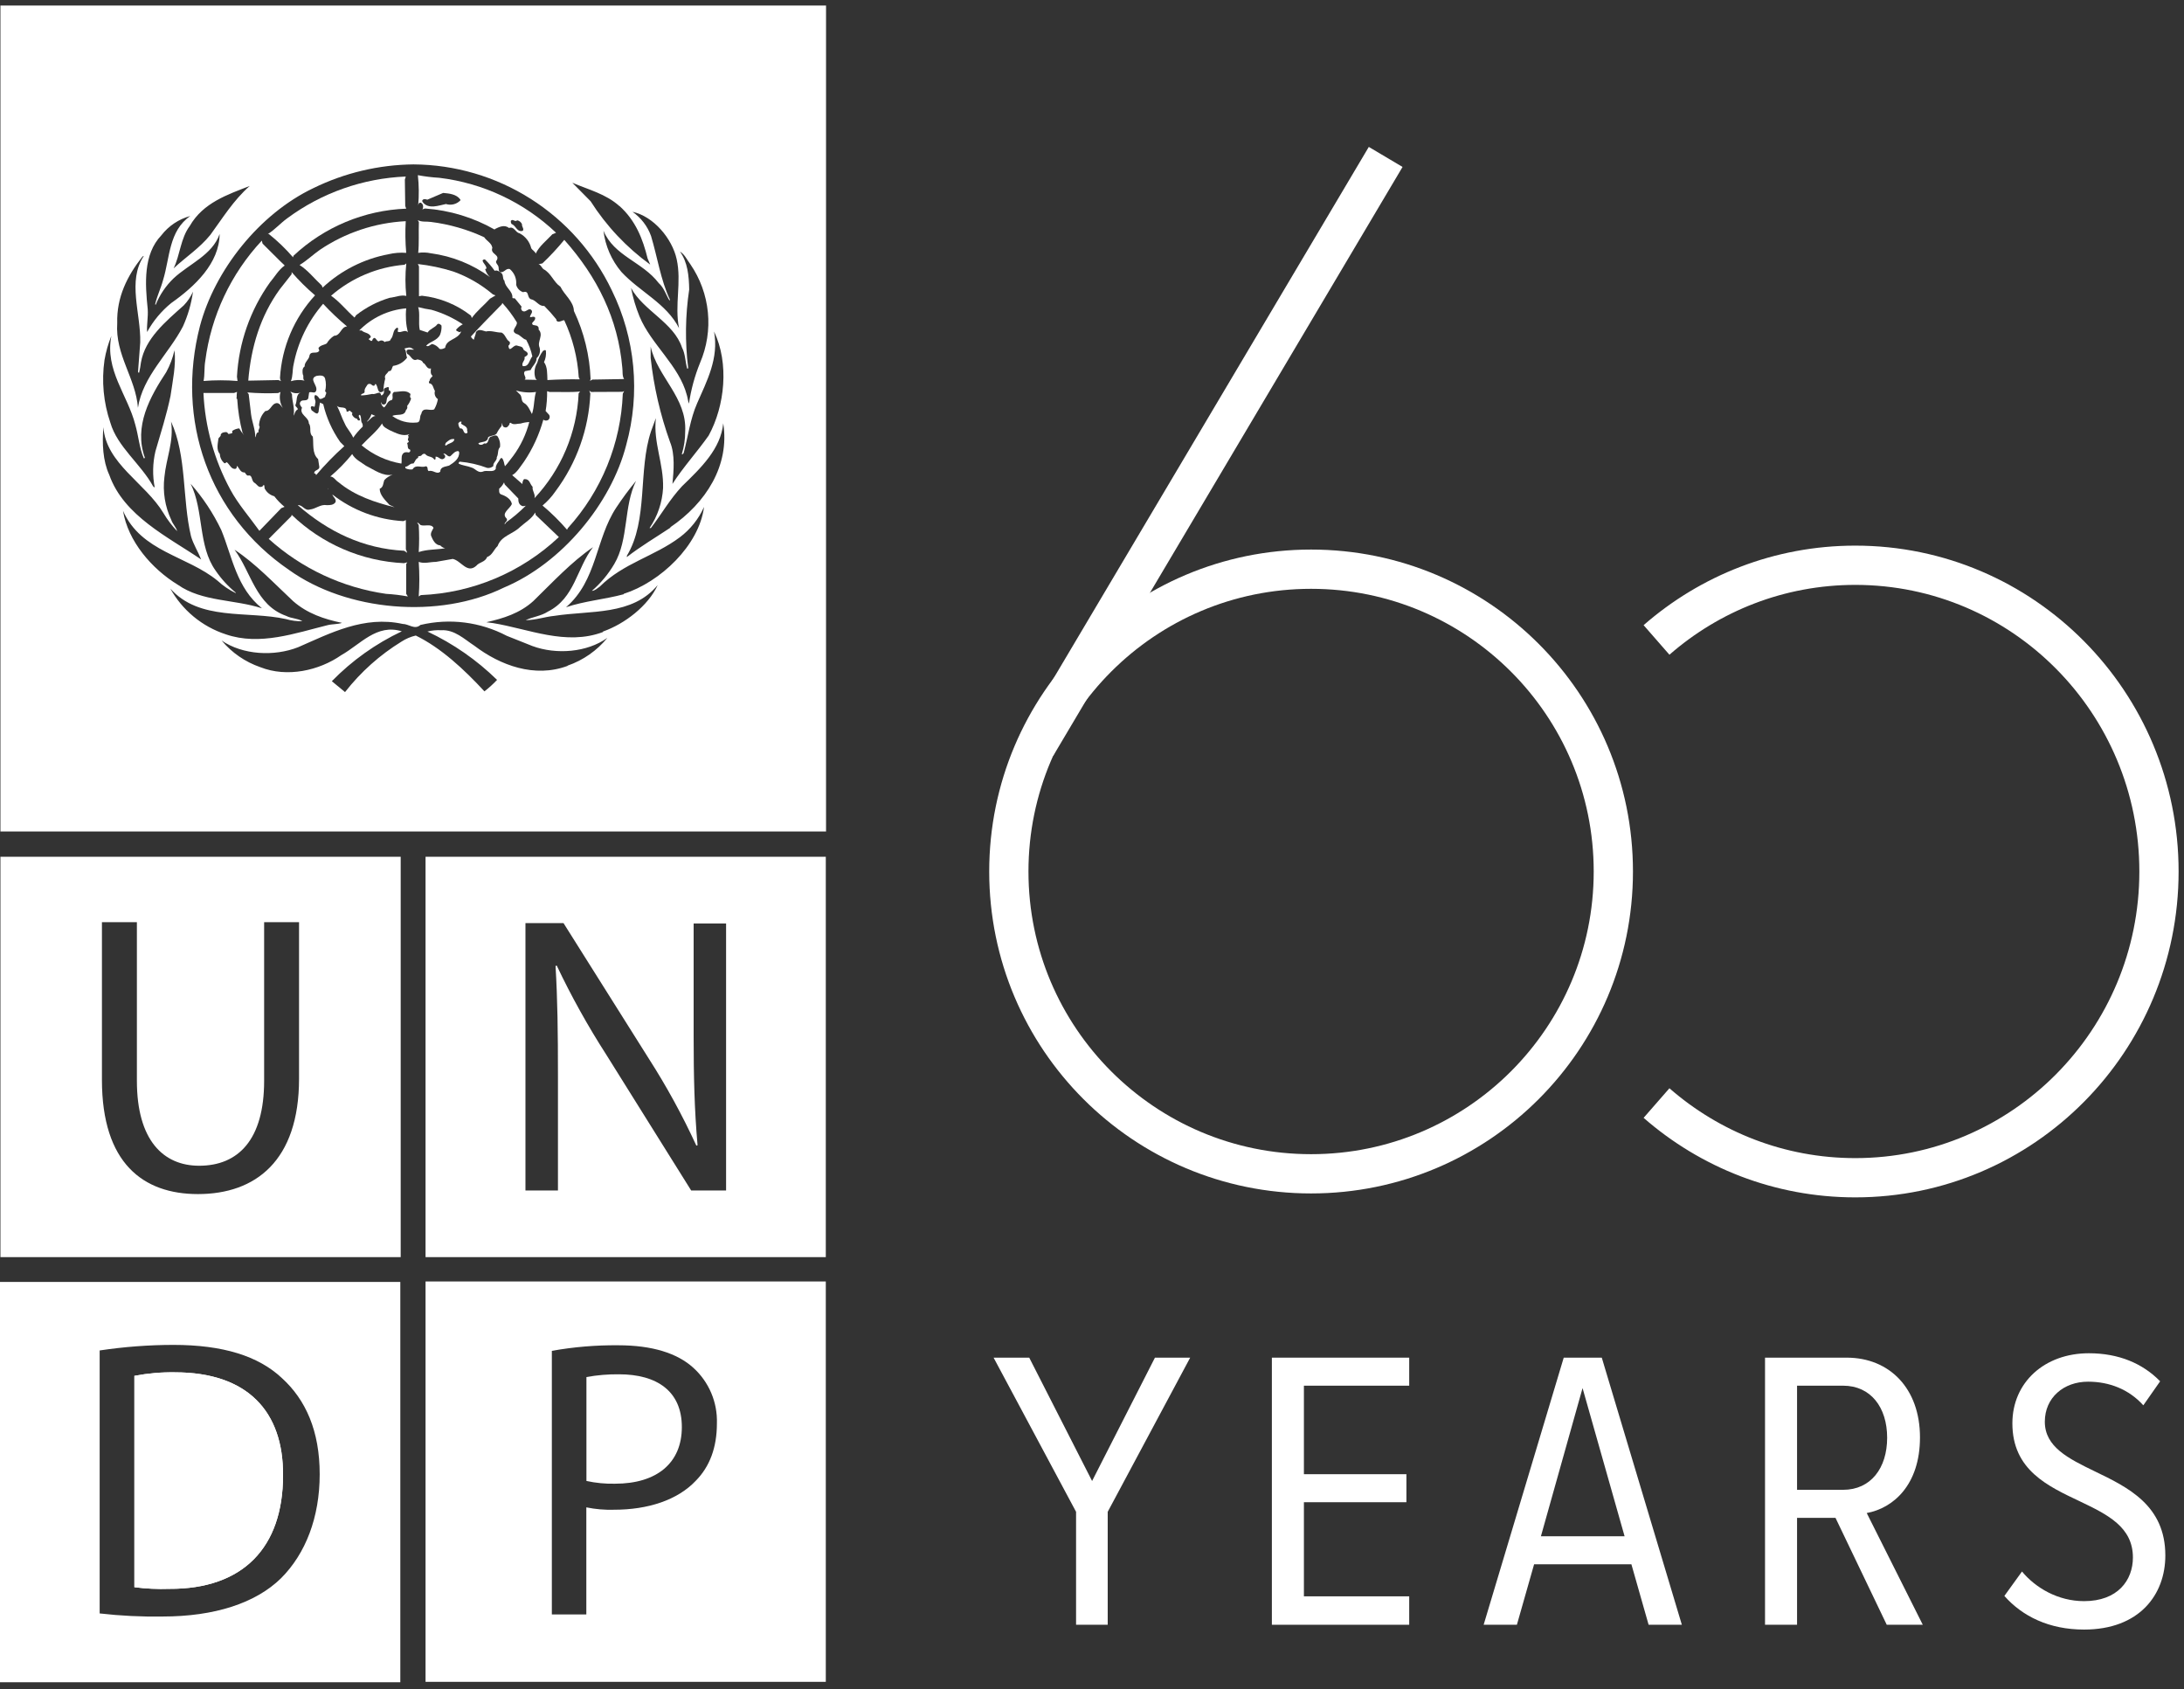 <svg width="150" height="116" viewBox="0 0 150 116" fill="none" xmlns="http://www.w3.org/2000/svg">
<rect x="0" y="0" width="150" height="116" fill="#333333" stroke="none"/>
<path d="M0.03 58.833V86.326H27.52V58.833H0.03ZM20.539 74.067C20.539 79.713 17.549 81.995 13.594 81.995C9.831 81.995 7.001 79.873 7.001 74.15V63.323H9.402V74.217C9.402 78.305 11.223 80.049 13.677 80.049C16.37 80.049 18.141 78.255 18.141 74.217V63.323H20.539V74.067Z" fill="white"/>
<path d="M29.227 58.833V86.326H56.717V58.833H29.227ZM49.869 81.749H47.471L41.645 72.43C40.379 70.464 39.241 68.418 38.238 66.305L38.155 66.332C38.294 68.657 38.321 70.849 38.321 73.905V81.749H36.089V63.389H38.703L44.558 72.689C45.785 74.603 46.877 76.601 47.826 78.667L47.909 78.641C47.694 76.186 47.64 73.958 47.64 71.118V63.413H49.869V81.749Z" fill="white"/>
<path d="M0 88.027V115.517H27.494V88.027H0ZM19.307 108.369C17.56 110.087 14.726 111.003 11.163 111.003C9.72 111.026 8.278 110.955 6.845 110.791V92.733C8.522 92.481 10.215 92.353 11.91 92.351C15.314 92.351 17.739 93.115 19.343 94.613C21.004 96.114 21.957 98.266 21.957 101.232C21.957 104.198 20.99 106.682 19.307 108.369Z" fill="white"/>
<path d="M11.624 109.103C10.824 109.131 10.024 109.093 9.23 108.99V94.477C10.145 94.302 11.075 94.22 12.006 94.234C17.015 94.234 19.469 96.931 19.439 101.312C19.439 106.27 16.686 109.13 11.624 109.103Z" fill="white"/>
<path d="M11.624 109.103C10.824 109.131 10.024 109.093 9.23 108.99V94.477C10.145 94.302 11.075 94.22 12.006 94.234C17.015 94.234 19.469 96.931 19.439 101.312C19.439 106.27 16.686 109.13 11.624 109.103Z" fill="white"/>
<path d="M29.227 87.997V115.49H56.717V87.997H29.227ZM47.79 101.677C46.541 103.006 44.505 103.67 42.18 103.67C41.539 103.69 40.898 103.636 40.27 103.507V110.86H37.902V92.759C39.405 92.491 40.929 92.363 42.456 92.377C44.801 92.377 46.514 92.925 47.604 93.909C48.14 94.39 48.563 94.983 48.846 95.646C49.128 96.308 49.262 97.025 49.238 97.745C49.238 99.399 48.746 100.707 47.79 101.677Z" fill="white"/>
<path d="M42.24 101.883C41.58 101.898 40.922 101.835 40.277 101.694V94.559C41.014 94.425 41.763 94.362 42.512 94.37C45.129 94.37 46.83 95.536 46.83 97.994C46.83 100.451 45.126 101.883 42.24 101.883Z" fill="white"/>
<path d="M0.03 0.378V57.096H56.734V0.378H0.03ZM48.673 29.908C47.879 31.034 46.919 32.083 46.185 33.229C46.269 32.322 46.375 31.203 46.016 30.343C45.347 28.48 44.901 26.545 44.688 24.577V23.8C45.149 25.876 47.192 27.307 47.059 29.635C47.061 30.157 46.984 30.675 46.83 31.173L46.863 31.213L46.956 31.107C47.258 29.967 47.408 28.762 47.879 27.696C48.544 26.165 49.381 24.617 49.042 22.764C50.091 24.956 49.786 27.868 48.673 29.908ZM47.414 18.144C48.088 19.125 48.502 20.261 48.618 21.446C48.735 22.631 48.549 23.826 48.079 24.919C47.714 25.817 47.459 26.756 47.318 27.716C47.248 27.55 47.235 27.324 47.175 27.134C46.644 25.102 44.718 23.65 43.924 21.731C43.665 21.1 43.471 20.444 43.343 19.774C44.189 21.339 46.275 22.146 46.843 23.87C47.076 24.308 47.062 24.866 47.202 25.321C47.217 25.322 47.232 25.317 47.244 25.307C47.256 25.297 47.263 25.283 47.265 25.268C47.042 23.477 47.066 21.665 47.335 19.881C47.318 18.927 47.228 18.008 46.7 17.273C47.032 17.47 47.185 17.848 47.414 18.144V18.144ZM46.474 17.795C46.827 19.383 46.315 20.93 46.637 22.534C45.774 20.834 43.937 20.034 42.678 18.672C41.999 17.869 41.57 16.884 41.446 15.839C42.17 17.586 44.12 17.971 45.239 19.436C45.614 19.768 45.737 20.246 45.98 20.631L46.016 20.591C45.372 19.216 45.156 17.669 44.714 16.204C44.471 15.532 44.025 14.952 43.439 14.543C44.894 14.856 46.166 16.39 46.474 17.795ZM42.542 14.142C43.655 15.138 44.153 16.417 44.478 17.748L44.658 18.17C43.031 16.99 41.642 15.514 40.563 13.819L39.307 12.547C40.413 13.026 41.599 13.305 42.542 14.152V14.142ZM21.522 12.919C23.663 11.871 26.012 11.314 28.397 11.289C31.248 11.306 34.037 12.124 36.445 13.652C38.853 15.178 40.783 17.352 42.014 19.924C43.638 23.225 43.992 27.007 43.01 30.552C41.974 34.594 38.573 38.682 34.614 40.346C30.157 42.532 23.82 41.984 19.848 39.134C14.325 35.351 12.063 28.838 13.733 22.388C14.75 18.559 17.795 14.696 21.522 12.919ZM17.151 12.77C16.042 13.743 15.278 14.992 14.447 16.128C13.707 17.041 12.764 17.645 11.923 18.429C12.378 17.493 12.395 16.373 13.036 15.513C13.949 13.919 15.643 13.358 17.151 12.77V12.77ZM11.08 16.161C11.581 15.512 12.281 15.045 13.072 14.832C11.581 15.859 11.674 17.702 11.199 19.236C11.046 19.804 10.784 20.326 10.655 20.897L10.694 20.927C10.971 20.242 11.39 19.625 11.923 19.113C12.989 18.117 14.58 17.519 15.085 16.068C15.062 18.087 13.375 19.672 11.764 20.807C11.086 21.358 10.522 22.035 10.103 22.8C10.067 22.295 10.183 21.78 10.146 21.236C9.964 19.479 9.831 17.47 11.08 16.161ZM8.051 22.186C8.004 20.402 8.741 18.944 9.788 17.616C9.818 17.616 9.841 17.569 9.877 17.576C8.728 19.309 9.678 21.521 9.632 23.508L9.479 25.54C9.499 25.54 9.499 25.617 9.555 25.59C9.61 25.359 9.652 25.125 9.681 24.889C9.964 23.248 11.372 22.086 12.621 20.97C12.886 20.696 13.101 20.376 13.255 20.027C13.141 20.855 12.907 21.661 12.561 22.422C11.591 24.291 9.801 25.842 9.475 28.001C9.319 25.952 7.905 24.384 8.051 22.186ZM7.177 24.723C7.274 24.154 7.433 23.598 7.649 23.062C7.187 25.421 8.771 27.118 9.293 29.167C9.512 29.928 9.568 30.751 9.877 31.472C9.907 31.472 9.931 31.472 9.95 31.432C9.173 29.273 10.296 27.257 11.418 25.553C11.676 25.082 11.866 24.577 11.983 24.052C12.103 25.049 11.857 26.168 11.711 27.188C11.442 28.486 11.046 29.718 10.678 30.98C10.483 31.801 10.466 32.654 10.628 33.481L10.515 33.392C9.688 31.874 8.057 30.685 7.579 29.024C7.107 27.642 6.969 26.169 7.177 24.723V24.723ZM7.101 29.333C7.283 31.837 9.974 33.159 11.223 35.228C11.489 35.678 11.806 36.095 12.166 36.474C12.103 36.208 11.857 35.982 11.767 35.71C11.332 34.791 11.168 33.767 11.292 32.757C11.412 31.479 11.957 30.293 11.747 28.948C12.84 31.313 12.508 34.262 13.119 36.823C13.278 37.38 13.604 37.879 13.816 38.417C11.565 36.882 8.502 35.428 7.506 32.611C7.058 31.645 7.011 30.446 7.101 29.333V29.333ZM8.449 35.076C9.701 37.909 12.843 38.151 14.946 39.881C15.313 40.22 15.729 40.503 16.178 40.722L16.198 40.699C15.668 40.266 15.202 39.759 14.816 39.194C13.584 37.48 14.016 35.076 13.092 33.216C13.94 34.175 14.65 35.248 15.201 36.404C15.959 38.264 16.244 40.363 17.991 41.771C16.098 41.15 13.889 41.326 12.222 40.16C10.415 39.058 8.788 37.161 8.449 35.076V35.076ZM11.674 40.39C13.684 42.681 16.988 41.917 19.645 42.512C20.011 42.619 20.39 42.668 20.771 42.658C20.439 42.452 20.007 42.475 19.659 42.293C17.559 41.552 17.251 39.28 16.108 37.746C17.566 38.712 18.788 40.021 20.137 41.283C21.103 42.127 22.266 42.519 23.488 42.771C23.196 42.877 22.824 42.844 22.492 42.93C20.296 43.475 17.842 44.358 15.517 43.561C13.876 43.028 12.501 41.888 11.674 40.373V40.39ZM38.985 45.724C36.717 46.571 34.352 45.687 32.582 44.342C31.884 43.887 31.22 43.223 30.3 43.276C29.983 43.259 29.665 43.289 29.357 43.365C31.126 44.197 32.743 45.319 34.139 46.687C33.871 46.971 33.581 47.234 33.272 47.474C31.867 45.956 30.283 44.485 28.556 43.641C28.21 43.721 27.881 43.86 27.583 44.053C26.091 44.968 24.775 46.144 23.697 47.524L22.791 46.776C24.176 45.358 25.804 44.199 27.596 43.352C25.876 42.811 24.75 44.252 23.441 44.986C21.92 46.046 19.725 46.544 17.878 45.813C16.843 45.456 15.924 44.823 15.221 43.983C16.676 44.98 18.835 45.089 20.479 44.442C22.694 43.478 24.989 42.263 27.656 42.844C28.075 42.844 28.483 43.269 28.875 42.914C30.878 42.438 32.985 42.703 34.807 43.661L36.567 44.362C38.201 44.966 40.317 44.804 41.715 43.801C40.999 44.677 40.054 45.337 38.985 45.707V45.724ZM41.416 43.399C38.869 44.358 36.308 43.183 33.867 42.788L33.399 42.728C34.564 42.465 35.697 42.117 36.627 41.276C37.992 39.948 39.211 38.619 40.729 37.573C39.603 39.018 39.486 41.071 37.627 42C37.162 42.303 36.584 42.356 36.105 42.585C36.786 42.585 37.404 42.356 38.078 42.289C40.573 41.901 43.425 42.289 45.172 40.174C44.522 41.602 42.901 42.844 41.416 43.365V43.399ZM42.828 40.808C41.532 41.157 40.141 41.27 38.875 41.698C41.014 39.861 40.895 37.022 42.323 34.86C42.743 34.223 43.197 33.61 43.685 33.023C42.818 34.77 43.193 37.029 42.193 38.722C41.784 39.419 41.264 40.044 40.652 40.572C40.852 40.572 41.028 40.393 41.197 40.277C42.824 38.663 44.94 38.208 46.694 36.892C47.415 36.35 47.986 35.634 48.354 34.81C48.016 37.457 45.349 39.971 42.844 40.775L42.828 40.808ZM46.043 36.235C45.046 36.899 44.017 37.503 43.054 38.251V38.164C44.538 35.7 43.811 32.319 44.714 29.615L45.046 28.712C44.857 30.393 45.588 31.824 45.541 33.515C45.485 34.496 45.165 35.444 44.615 36.258H44.704C45.432 35.308 45.999 34.295 46.846 33.385C48.158 32.116 49.504 30.818 49.673 29.067C50.128 31.963 48.49 34.538 46.043 36.202V36.235Z" fill="white"/>
<path d="M27.959 24.557C27.845 24.711 27.701 24.841 27.536 24.938C27.371 25.036 27.189 25.099 26.999 25.125C26.902 25.245 26.926 25.51 26.69 25.487C26.617 25.653 26.358 25.753 26.457 25.995C26.385 26.28 26.341 26.572 26.328 26.865C25.879 27.141 25.996 26.493 25.786 26.357L25.707 26.483C25.62 26.507 25.557 26.454 25.494 26.394C25.458 26.372 25.417 26.36 25.375 26.36C25.332 26.36 25.291 26.372 25.255 26.394C25.155 26.56 25.006 26.696 25.043 26.922C24.999 27.058 24.77 27.012 24.8 27.154C25.057 27.144 25.313 27.109 25.564 27.051C25.74 27.095 25.896 26.968 26.055 26.962C26.112 26.992 26.188 27.051 26.162 27.141H26.238C26.296 27.103 26.34 27.047 26.361 26.981C26.383 26.915 26.382 26.844 26.358 26.779C26.358 26.62 26.55 26.62 26.653 26.573C26.75 26.62 26.69 26.716 26.706 26.796C27.039 26.922 26.623 27.171 26.577 27.35C26.53 27.53 26.577 27.822 26.291 27.775C26.265 27.768 26.242 27.75 26.228 27.726C26.215 27.701 26.211 27.673 26.218 27.646H26.178C26.18 27.715 26.199 27.782 26.236 27.84C26.272 27.899 26.323 27.946 26.384 27.978C26.59 27.805 26.6 27.51 26.906 27.473C27.062 27.307 26.836 27.051 27.072 26.915C27.464 26.915 27.882 26.739 28.194 27.055C28.171 27.194 28.121 27.257 28.234 27.367C28.178 27.552 28.085 27.725 27.962 27.875C27.98 27.925 27.982 27.979 27.968 28.031C27.953 28.082 27.924 28.127 27.882 28.161C27.779 28.622 27.251 28.403 26.942 28.563C27.42 28.915 28.012 29.076 28.603 29.014C28.935 29.014 28.785 28.599 28.935 28.42C29.038 27.892 29.526 28.254 29.822 28.108C29.947 27.891 30.033 27.654 30.074 27.407C29.985 27.347 29.916 27.259 29.88 27.158C29.843 27.056 29.841 26.945 29.872 26.842C29.745 26.666 29.759 26.347 29.476 26.317C29.461 26.288 29.456 26.255 29.462 26.222C29.468 26.19 29.485 26.16 29.51 26.138C29.51 25.972 29.666 25.916 29.712 25.806C29.54 25.693 29.586 25.444 29.599 25.298C29.304 25.384 29.267 24.995 29.055 24.913C29.001 24.74 28.812 24.71 28.663 24.68C28.301 24.853 28.241 24.408 27.968 24.301C27.939 24.218 27.875 24.099 27.968 24.032C28.061 23.966 28.301 24.032 28.444 24.006L28.314 23.939C28.194 23.803 27.932 23.886 27.773 23.939C27.929 24.096 27.866 24.368 27.959 24.557Z" fill="white"/>
<path d="M28.723 17.363C29.012 17.32 29.307 17.33 29.593 17.393C31.062 17.589 32.459 18.151 33.655 19.027C33.493 18.882 33.377 18.693 33.322 18.483C33.333 18.469 33.347 18.459 33.363 18.454C33.379 18.448 33.396 18.448 33.412 18.453C33.412 18.217 33.18 18.097 33.143 17.885C33.16 17.858 33.186 17.837 33.215 17.825C33.245 17.813 33.278 17.811 33.309 17.818C33.556 18.055 33.778 18.315 33.974 18.595C34.139 18.529 34.276 18.635 34.399 18.722C34.614 18.851 34.482 19.134 34.648 19.283C34.678 19.728 35.219 19.98 35.192 20.425C35.192 20.528 35.325 20.449 35.372 20.502L35.823 21.056C35.808 21.082 35.798 21.11 35.793 21.14C35.789 21.169 35.791 21.199 35.798 21.228C35.806 21.257 35.819 21.284 35.837 21.307C35.855 21.331 35.877 21.351 35.903 21.365C36.106 21.462 36.235 21.203 36.421 21.239C36.714 21.405 36.375 21.601 36.405 21.784C36.517 21.784 36.664 21.694 36.753 21.807C36.79 21.973 36.617 22.079 36.547 22.186C36.547 22.352 36.684 22.315 36.806 22.352C36.838 22.354 36.868 22.364 36.896 22.38C36.923 22.396 36.946 22.418 36.964 22.444C36.981 22.47 36.993 22.5 36.997 22.531C37.002 22.562 36.999 22.594 36.989 22.624C37.364 23.016 36.876 23.441 37.056 23.856C37.096 23.985 37.099 24.123 37.063 24.254C37.028 24.385 36.956 24.503 36.856 24.594C36.856 24.926 36.561 25.132 36.444 25.411L36.059 25.487C35.853 25.69 36.235 25.942 36.026 26.068L36.876 26.085L36.783 25.995C36.72 25.819 36.698 25.631 36.718 25.444C36.737 25.258 36.798 25.079 36.896 24.919C36.976 24.619 37.112 24.337 37.298 24.089C37.351 24.089 37.447 23.976 37.494 24.089C37.522 24.356 37.477 24.626 37.364 24.869C37.61 25.201 37.577 25.67 37.597 26.098C38.348 26.052 39.082 26.038 39.816 26.048L39.749 25.902C39.665 24.547 39.327 23.22 38.753 21.99C38.597 21.99 38.48 22.126 38.301 22.079C38.271 22.068 38.246 22.047 38.23 22.02C38.213 21.993 38.205 21.962 38.208 21.93C37.95 21.607 37.674 21.299 37.381 21.007C36.989 21.043 36.816 20.598 36.471 20.552C36.162 20.425 36.375 19.924 35.926 20.063C35.811 20.025 35.708 19.958 35.624 19.869C35.542 19.781 35.482 19.673 35.451 19.555C35.472 19.355 35.443 19.153 35.369 18.966C35.294 18.78 35.175 18.614 35.023 18.483C34.747 18.383 34.638 18.745 34.359 18.685C34.209 18.609 34.276 18.413 34.229 18.287C34.183 18.16 34.05 18.091 34.073 17.938C34.428 17.47 33.641 17.48 33.814 17.018C33.767 16.686 33.429 16.553 33.256 16.291C32.1 15.754 30.867 15.4 29.603 15.241C29.27 15.194 28.975 15.264 28.696 15.115L28.769 15.254C28.742 15.958 28.792 16.706 28.723 17.363Z" fill="white"/>
<path d="M27.703 35.786C25.929 35.685 24.229 35.047 22.827 33.956C22.873 34.136 23.113 34.255 23.046 34.478C22.917 34.687 22.654 34.69 22.445 34.687C22.01 34.614 21.694 34.943 21.289 34.986C20.917 35.099 20.788 34.654 20.449 34.687C22.548 36.517 24.949 37.676 27.756 37.819L27.968 37.962L27.875 37.706V35.713L27.703 35.786Z" fill="white"/>
<path d="M17.081 27.068L17.244 28.456C17.311 28.994 17.547 29.509 17.53 30.037C17.613 29.924 17.563 29.705 17.766 29.675C17.683 29.509 17.925 29.363 17.789 29.22C17.802 28.845 17.956 28.489 18.221 28.224C18.606 28.224 18.633 27.699 19.021 27.679C19.217 27.679 19.337 27.935 19.423 28.011C19.325 27.848 19.261 27.667 19.233 27.479C19.206 27.291 19.216 27.099 19.264 26.915L19.098 26.991C18.394 27.02 17.69 27.005 16.988 26.948L17.081 27.068Z" fill="white"/>
<path d="M20.03 18.685V18.828L19.213 19.867C17.885 21.701 17.241 23.826 17.051 26.138L19.124 26.098L19.32 26.174C19.237 26.121 19.257 26.032 19.23 25.955C19.351 23.842 20.202 21.835 21.638 20.279C21.062 19.79 20.525 19.257 20.03 18.685V18.685Z" fill="white"/>
<path d="M31.499 31.834C31.771 31.977 32.1 31.987 32.389 32.106C32.645 32.173 32.821 32.492 33.14 32.392C33.416 32.242 33.867 32.485 34.05 32.196C34.02 31.917 34.262 31.711 34.382 31.472L34.468 31.449C34.621 31.608 34.614 31.844 34.681 32.017C34.893 31.791 35.059 31.538 35.249 31.306C35.762 30.609 36.136 29.82 36.352 28.981C36.15 28.99 35.95 29.024 35.757 29.084C35.538 29.084 35.272 29.2 35.093 29.047C35.026 28.991 34.977 29.081 34.99 29.14C34.91 29.253 34.834 29.396 34.658 29.343C34.482 29.29 34.522 29.14 34.475 29.034C34.477 29.113 34.464 29.192 34.438 29.267C34.306 29.421 34.195 29.592 34.106 29.775C33.947 29.948 33.688 29.888 33.522 30.031C33.492 30.393 33.09 30.316 32.858 30.432C32.858 30.476 32.894 30.486 32.917 30.522C32.974 30.546 33.036 30.551 33.096 30.537C33.155 30.524 33.209 30.492 33.249 30.446C33.581 30.532 33.498 30.114 33.684 29.994C33.841 29.971 33.993 29.835 34.156 29.941C34.311 30.163 34.377 30.436 34.339 30.705C34.156 30.884 34.249 31.18 34.12 31.392C34.15 31.641 33.844 31.754 33.884 32.003C33.828 32.053 33.762 32.09 33.69 32.113C33.618 32.135 33.543 32.142 33.469 32.133C32.861 31.903 32.226 31.758 31.579 31.701C31.553 31.711 31.531 31.73 31.516 31.754C31.502 31.778 31.496 31.806 31.499 31.834V31.834Z" fill="white"/>
<path d="M20.449 28.114C20.469 27.978 20.266 27.942 20.29 27.805C20.432 27.526 20.29 27.075 20.668 26.952C20.549 26.994 20.423 27.01 20.297 26.999C20.172 26.987 20.05 26.949 19.941 26.885L20.054 27.068C20.054 27.566 20.266 28.041 20.16 28.549C20.26 28.403 20.26 28.207 20.449 28.114Z" fill="white"/>
<path d="M31.479 29.064C31.478 29.194 31.521 29.321 31.602 29.423C31.894 29.38 31.771 29.788 32.04 29.755C32.193 29.708 32.04 29.579 32.09 29.483C32.05 29.253 31.828 29.23 31.675 29.094C31.658 29.051 31.675 29.011 31.711 28.974C31.602 28.911 31.552 28.981 31.479 29.064Z" fill="white"/>
<path d="M34.667 36.006L34.774 35.863C35.247 35.525 35.691 35.148 36.102 34.737H36.159C36.066 34.707 35.949 34.797 35.846 34.737C35.631 34.637 35.597 34.448 35.597 34.229L34.667 33.269L34.618 33.126C34.539 33.291 34.426 33.438 34.285 33.554C34.285 33.677 34.249 33.86 34.395 33.94C34.694 34.039 35.086 34.239 35.156 34.604C35.033 34.936 34.398 35.238 34.79 35.6C34.923 35.786 34.618 35.853 34.667 36.006Z" fill="white"/>
<path d="M24.059 28.224C23.986 28.184 23.976 28.194 23.916 28.26C23.88 28.272 23.84 28.272 23.804 28.26C23.804 27.832 23.322 28.088 23.139 27.862C23.352 28.254 23.471 28.699 23.681 29.091C23.82 29.423 24.119 29.712 24.259 30.054C24.45 29.78 24.668 29.527 24.91 29.297C24.918 29.245 24.915 29.192 24.903 29.141C24.89 29.091 24.868 29.043 24.837 29.001C24.77 28.841 24.837 28.616 24.71 28.48C24.518 28.549 24.78 28.745 24.71 28.861C24.693 28.871 24.673 28.876 24.653 28.876C24.633 28.876 24.614 28.871 24.596 28.861C24.579 28.852 24.564 28.838 24.553 28.821C24.542 28.804 24.536 28.785 24.534 28.765C24.449 28.747 24.371 28.706 24.306 28.648C24.241 28.59 24.193 28.516 24.166 28.433C24.279 28.337 24.099 28.297 24.059 28.224Z" fill="white"/>
<path d="M36.986 18.144C37.148 18.18 37.195 18.37 37.318 18.476C37.866 18.768 38.008 19.359 38.493 19.691C38.766 20.263 39.394 20.688 39.417 21.352C40.113 22.823 40.503 24.419 40.563 26.045L40.506 26.135C40.571 26.132 40.633 26.108 40.682 26.065L42.864 26.028C42.721 25.816 42.778 25.507 42.741 25.251C42.452 21.887 41.018 19.007 38.756 16.47C38.289 17.04 37.787 17.581 37.251 18.087L36.986 18.144Z" fill="white"/>
<path d="M29.267 23.74C29.44 23.84 29.536 23.66 29.686 23.621C29.885 23.672 30.061 23.789 30.187 23.953C30.323 24.012 30.453 23.933 30.572 23.886C30.659 23.259 31.443 23.352 31.675 22.76L31.532 22.817C31.473 22.73 31.323 22.767 31.33 22.634C31.456 22.484 31.611 22.36 31.785 22.269C31.123 21.826 30.395 21.49 29.629 21.272C29.324 21.229 29.021 21.168 28.722 21.09C28.865 21.521 28.722 22.153 28.829 22.654L29.37 22.833C29.533 22.571 29.878 22.501 30.034 22.269C30.134 22.186 30.247 22.269 30.323 22.358C30.337 22.573 30.303 22.787 30.224 22.986C30.021 23.395 29.536 23.445 29.267 23.74Z" fill="white"/>
<path d="M37.318 28.818C37.033 29.846 36.585 30.82 35.989 31.704C35.74 32.037 35.495 32.462 35.176 32.628L35.87 33.232C35.906 33.196 35.87 33.133 35.896 33.083C35.923 33.033 35.94 32.883 36.053 32.9C36.385 32.9 36.385 33.232 36.581 33.428C36.541 33.717 36.793 33.943 36.707 34.209C38.549 32.249 39.626 29.692 39.742 27.005L39.842 26.885C39.178 26.952 38.447 26.905 37.746 26.915L37.577 26.862C37.583 27.318 37.548 27.774 37.474 28.224L37.72 28.493C37.75 28.546 37.761 28.607 37.752 28.668C37.743 28.728 37.714 28.783 37.67 28.825C37.619 28.863 37.557 28.884 37.493 28.882C37.429 28.881 37.367 28.859 37.318 28.818V28.818Z" fill="white"/>
<path d="M35.435 26.812L35.667 27.041C35.9 27.204 35.744 27.54 35.999 27.679C36.255 27.819 36.398 28.171 36.531 28.427C36.562 28.357 36.585 28.283 36.597 28.207C36.7 27.792 36.684 27.324 36.813 26.915C36.352 26.982 35.881 26.947 35.435 26.812V26.812Z" fill="white"/>
<path d="M31.134 18.645C30.341 18.395 29.526 18.223 28.699 18.13L28.776 18.297V20.342L28.975 20.306C30.206 20.44 31.374 20.915 32.349 21.677L32.403 21.837C32.735 21.362 33.256 20.953 33.655 20.509L34.033 20.286L33.85 20.213C33.047 19.531 32.126 19 31.134 18.645V18.645Z" fill="white"/>
<path d="M35.498 22.133C35.21 21.658 34.876 21.213 34.502 20.804L34.465 20.897C33.767 21.618 33.004 22.368 32.343 23.109C32.385 23.202 32.456 23.279 32.545 23.328C32.575 23.146 32.675 22.996 32.691 22.8C32.867 22.551 33.143 22.707 33.376 22.76C33.738 22.677 34.08 22.843 34.448 22.837C34.724 22.973 34.747 23.322 34.993 23.458C35.063 23.554 35.01 23.667 34.917 23.743C34.993 24.311 35.249 23.594 35.554 23.743C35.674 23.79 35.823 23.773 35.913 23.903C35.96 24.139 36.245 24.096 36.245 24.318C36.222 24.431 36.102 24.461 36.023 24.524C36.096 24.75 35.794 24.893 35.897 25.135C36.335 25.218 36.352 24.71 36.561 24.471C36.477 24.072 36.335 23.688 36.139 23.332C35.893 23.278 35.74 22.999 35.475 22.93C35.003 22.721 35.561 22.418 35.498 22.133Z" fill="white"/>
<path d="M30.629 30.602C30.808 30.416 31.19 30.422 31.206 30.154C30.941 30.11 30.808 30.256 30.629 30.399C30.602 30.456 30.522 30.562 30.629 30.602Z" fill="white"/>
<path d="M27.899 38.726L27.975 38.613L27.742 38.672C24.855 38.537 22.115 37.357 20.034 35.351L20.011 35.441L18.456 37.005C20.707 39.034 23.511 40.347 26.51 40.778C27.014 40.807 27.515 40.867 28.012 40.958L27.899 40.778V38.726Z" fill="white"/>
<path d="M29.244 32.017C29.443 32.053 29.303 32.266 29.446 32.349C29.755 32.249 29.994 32.611 30.24 32.385C30.24 32.03 30.629 32.053 30.845 31.97C31.177 31.764 31.572 31.495 31.535 31.04L31.479 30.974C31.243 30.974 31.124 31.153 30.954 31.306C30.785 31.459 30.622 31.08 30.459 31.163C30.459 31.2 30.506 31.216 30.536 31.233C30.562 31.264 30.576 31.302 30.576 31.343C30.576 31.383 30.562 31.422 30.536 31.452C30.28 31.685 30.16 31.336 29.915 31.359V31.452C29.915 31.505 29.915 31.585 29.828 31.555C29.672 31.306 29.363 31.399 29.21 31.18C29.117 31.127 29.024 31.18 28.958 31.256C28.902 31.369 28.663 31.256 28.722 31.439C28.533 31.505 28.513 31.704 28.39 31.831C28.154 31.788 28.058 32.053 27.829 32.05C27.852 32.093 27.829 32.169 27.895 32.176C28.034 32.234 28.186 32.253 28.334 32.229C28.563 31.851 28.925 32.153 29.244 32.017Z" fill="white"/>
<path d="M19.542 34.803C19.28 34.589 19.044 34.345 18.838 34.076C18.706 34.041 18.581 33.98 18.472 33.897C18.363 33.814 18.272 33.71 18.204 33.591C18.127 33.505 18.204 33.355 18.114 33.295L18.021 33.408C17.755 33.535 17.662 33.262 17.48 33.153C17.244 33.023 17.36 32.578 17.038 32.658C16.922 32.658 16.882 32.515 16.805 32.442C16.513 32.468 16.437 32.146 16.277 31.987C16.248 32.057 16.277 32.146 16.188 32.189C15.886 32.259 15.779 31.89 15.573 31.734C15.52 31.758 15.484 31.824 15.407 31.808C15.315 31.727 15.24 31.63 15.187 31.52C15.133 31.411 15.102 31.291 15.095 31.17C14.846 30.887 14.962 30.446 15.005 30.104C15.052 30.014 15.185 29.964 15.158 29.848C15.228 29.689 15.394 29.675 15.553 29.669C15.615 29.702 15.667 29.751 15.703 29.811C15.803 29.748 16.035 29.811 15.939 29.599C16.083 29.495 16.253 29.432 16.43 29.416C16.524 29.583 16.636 29.74 16.762 29.884L16.659 29.722C16.464 28.969 16.341 28.2 16.294 27.423C16.294 27.377 16.198 27.354 16.254 27.311V27.334C16.25 27.192 16.258 27.049 16.277 26.909L16.075 26.985H13.973C14.081 29.31 14.713 31.581 15.822 33.627C16.36 34.624 17.151 35.521 17.815 36.451L19.32 34.893L19.542 34.803Z" fill="white"/>
<path d="M26.401 32.96C26.558 32.795 26.753 32.669 26.969 32.595C26.304 32.731 25.706 32.263 25.132 31.98C24.8 31.741 24.385 31.542 24.189 31.18C23.737 31.74 23.233 32.256 22.684 32.721C22.917 32.721 23.046 32.993 23.245 33.109C24.378 34.053 25.79 34.508 27.102 34.833L26.743 34.664C26.47 34.355 26.078 33.999 26.078 33.561C26.341 33.465 26.311 33.166 26.401 32.96Z" fill="white"/>
<path d="M28.759 37.909C29.317 37.719 29.968 37.749 30.572 37.65C30.444 37.621 30.328 37.552 30.24 37.454C29.885 37.43 29.719 37.062 29.606 36.789C29.553 36.59 29.692 36.421 29.775 36.248C29.622 35.936 29.154 36.162 28.882 36.052C28.805 35.989 28.752 35.899 28.649 35.883L28.759 36.052C28.797 36.67 28.797 37.29 28.759 37.909V37.909Z" fill="white"/>
<path d="M36.756 35.192C36.541 35.604 36.092 35.856 35.72 36.188C35.229 36.68 34.428 36.783 34.176 37.497C33.913 37.736 33.824 38.114 33.455 38.251C33.316 38.613 32.93 38.583 32.711 38.852C32.077 39.42 31.668 38.493 31.094 38.38L29.938 38.583C29.536 38.583 29.137 38.726 28.759 38.583C28.815 39.373 28.815 40.167 28.759 40.958L28.902 40.864C32.439 40.722 35.806 39.307 38.384 36.879L36.793 35.361L36.756 35.192Z" fill="white"/>
<path d="M40.599 26.915L40.473 26.822L40.546 27.028C40.438 29.456 39.603 31.794 38.148 33.74C37.898 34.103 37.6 34.431 37.261 34.714C37.866 35.222 38.429 35.777 38.945 36.374L39.005 36.261C41.308 33.724 42.643 30.456 42.775 27.032L42.868 26.852L42.755 26.905L40.599 26.915Z" fill="white"/>
<path d="M16.314 26.161L16.274 25.866C16.4 23.535 17.187 21.289 18.543 19.389C18.875 19.004 19.13 18.522 19.555 18.233C19.064 17.772 18.559 17.237 18.034 16.729L17.981 16.523C15.856 18.801 14.498 21.687 14.099 24.776C14.016 25.231 14.072 25.7 13.982 26.161C14.758 26.098 15.538 26.098 16.314 26.161V26.161Z" fill="white"/>
<path d="M22.193 20.861C21.157 22.053 20.456 23.498 20.16 25.049C20.077 25.411 20.124 25.832 19.978 26.175C20.285 26.081 20.61 26.068 20.924 26.135C20.755 26.045 20.894 25.826 20.795 25.706C20.771 25.52 20.741 25.285 20.924 25.162C20.904 24.853 21.233 24.693 21.256 24.414C21.339 24.082 21.701 24.308 21.874 24.142C21.987 24.082 21.874 23.976 21.874 23.893C22.023 23.687 22.259 23.697 22.439 23.584C22.564 23.37 22.738 23.19 22.947 23.056C23.398 23.056 23.409 22.435 23.837 22.418C23.256 21.935 22.707 21.415 22.193 20.861V20.861Z" fill="white"/>
<path d="M24.836 30.579C25.619 31.232 26.561 31.665 27.567 31.834C27.616 31.631 27.537 31.376 27.643 31.2C27.749 31.024 27.919 31.04 28.071 31.07C28.093 31.067 28.113 31.058 28.131 31.045C28.148 31.032 28.162 31.015 28.171 30.995C28.18 30.975 28.184 30.953 28.182 30.932C28.18 30.91 28.173 30.889 28.161 30.871C27.945 30.831 28.041 30.588 27.965 30.452C27.965 30.376 28.101 30.393 28.071 30.293C27.919 30.17 28.144 30.037 28.018 29.908C28.055 29.884 28.085 29.838 28.121 29.811C27.663 30.004 27.178 29.725 26.773 29.546C26.573 29.429 26.288 29.32 26.245 29.074C25.906 29.605 25.288 30.087 24.836 30.579Z" fill="white"/>
<path d="M21.233 26.948L21.173 27.35C21.084 27.586 20.788 27.41 20.652 27.57C20.516 27.729 20.652 27.878 20.741 27.998C20.532 28.483 21.22 28.636 21.21 29.071C21.422 29.346 21.18 29.735 21.485 29.981C21.552 30.472 21.416 31.137 21.848 31.522L21.921 31.994C22.007 32.326 21.532 32.233 21.588 32.522C21.681 32.478 21.701 32.598 21.708 32.628C22.308 31.92 22.956 31.254 23.648 30.635L23.362 30.346C22.814 29.563 22.42 28.683 22.2 27.752L21.98 27.643C21.934 27.862 21.898 28.084 21.874 28.307L21.798 28.396C21.642 28.396 21.542 28.26 21.406 28.177C21.373 28.094 21.29 27.958 21.406 27.892C21.471 27.887 21.535 27.905 21.588 27.942C21.655 27.862 21.625 27.742 21.665 27.636C21.685 27.453 21.525 27.304 21.638 27.128C21.781 27.128 21.887 27.287 21.947 27.384C22.093 27.43 22.206 27.311 22.326 27.257C22.326 27.128 22.505 26.955 22.326 26.879C22.404 26.587 22.404 26.28 22.326 25.989C22.246 25.739 21.967 25.783 21.761 25.806C21.15 26.002 21.861 26.47 21.711 26.839C21.618 27.068 21.392 26.862 21.233 26.948Z" fill="white"/>
<path d="M25.511 28.443C25.454 28.635 25.346 28.807 25.198 28.941H25.241C25.421 28.812 25.554 28.579 25.783 28.566L25.511 28.443Z" fill="white"/>
<path d="M27.899 21.173C26.677 21.279 25.534 21.817 24.674 22.691H24.836C25.022 22.873 25.315 22.833 25.451 23.079C25.521 23.212 25.321 23.199 25.331 23.312C25.371 23.341 25.421 23.348 25.451 23.401C25.594 23.451 25.564 23.318 25.62 23.259C25.806 23.073 25.839 23.441 26.019 23.441C26.048 23.418 26.082 23.4 26.118 23.39C26.154 23.38 26.191 23.377 26.229 23.381C26.266 23.386 26.302 23.398 26.334 23.417C26.367 23.436 26.395 23.461 26.417 23.491C26.54 23.385 26.799 23.491 26.836 23.288C27.072 23.039 26.942 22.654 27.288 22.495C27.41 22.564 27.288 22.677 27.327 22.784C27.56 22.88 27.826 22.584 28.012 22.823C27.88 22.284 27.842 21.725 27.899 21.173V21.173Z" fill="white"/>
<path d="M20.124 17.666L20.16 17.559C22.267 15.586 25.015 14.438 27.899 14.328L27.832 14.148L27.806 12.332L27.869 12.122C24.928 12.242 22.091 13.241 19.725 14.992C19.264 15.324 18.855 15.792 18.397 16.068H18.463C19.065 16.548 19.62 17.083 20.124 17.666V17.666Z" fill="white"/>
<path d="M27.866 15.188C25.754 15.296 23.713 15.978 21.96 17.161C21.489 17.493 21.06 17.908 20.575 18.197C21.137 18.549 21.598 19.14 22.103 19.608L22.156 19.751C23.419 18.571 24.991 17.775 26.69 17.456C27.086 17.363 27.493 17.332 27.899 17.363C27.836 16.64 27.825 15.913 27.866 15.188V15.188Z" fill="white"/>
<path d="M27.779 18.18C25.916 18.336 24.15 19.081 22.738 20.306C23.312 20.704 23.823 21.345 24.348 21.807C24.389 21.754 24.427 21.698 24.461 21.641C25.148 21.103 25.93 20.699 26.766 20.449C27.142 20.412 27.513 20.233 27.905 20.319C27.826 19.578 27.826 18.831 27.905 18.091L27.779 18.18Z" fill="white"/>
<path d="M22.532 33.571L22.502 33.518L22.532 33.611V33.571Z" fill="white"/>
<path d="M30.171 12.209C29.677 12.18 29.186 12.12 28.699 12.029C28.776 12.721 28.783 13.418 28.723 14.112C28.725 14.047 28.75 13.985 28.792 13.936C28.898 13.873 28.985 13.966 29.028 14.039C29.071 14.112 29.084 14.328 28.995 14.371C29.084 14.371 29.131 14.318 29.211 14.318C30.89 14.44 32.521 14.935 33.983 15.769V15.732C34.276 15.586 34.648 15.4 34.956 15.656C35.319 15.52 35.388 15.965 35.681 16.018C35.88 16.121 36.054 16.265 36.193 16.441C36.332 16.617 36.431 16.82 36.484 17.038C36.547 17.174 36.763 17.27 36.793 17.416C37.036 16.901 37.517 16.536 37.936 16.088L38.191 15.982C35.993 13.895 33.18 12.572 30.171 12.209V12.209ZM31.625 13.753C31.5 13.885 31.34 13.98 31.164 14.025C30.988 14.07 30.802 14.065 30.629 14.009C30.131 14.108 29.433 14.394 29.035 13.883C29.015 13.843 28.972 13.79 29.015 13.753C29.081 13.633 29.254 13.677 29.347 13.713L30.436 13.248C30.871 13.285 31.356 13.338 31.615 13.7L31.625 13.753ZM35.9 15.852C35.491 15.958 35.455 15.5 35.139 15.384C35.094 15.32 35.075 15.242 35.086 15.165C35.229 14.992 35.365 15.281 35.521 15.128C35.595 15.142 35.664 15.175 35.722 15.222C35.78 15.27 35.825 15.331 35.853 15.4C35.823 15.57 36.023 15.716 35.9 15.852V15.852Z" fill="white"/>
<circle cx="90.047" cy="59.844" r="20.759" stroke="white" stroke-width="2.696"/>
<path d="M113.772 43.944C117.431 40.748 122.203 38.815 127.423 38.815C138.943 38.815 148.281 48.23 148.281 59.844C148.281 71.458 138.943 80.873 127.423 80.873C122.203 80.873 117.431 78.939 113.772 75.744" stroke="white" stroke-width="2.696"/>
<path d="M95.17 10.776L71.175 51.217" stroke="white" stroke-width="2.696"/>
<path d="M137.663 109.589L138.873 107.912C139.808 109.039 141.348 109.947 143.136 109.947C145.446 109.947 146.491 108.517 146.491 106.949C146.491 104.859 144.758 104.007 142.861 103.1C140.661 102.055 138.213 100.955 138.213 97.737C138.213 94.932 140.413 92.925 143.466 92.925C145.501 92.925 147.151 93.612 148.361 94.85L147.206 96.5C146.216 95.4 144.868 94.877 143.411 94.877C141.733 94.877 140.441 95.977 140.441 97.627C140.441 99.36 142.063 100.157 143.878 101.037C146.161 102.137 148.718 103.374 148.718 106.812C148.718 109.507 146.931 111.899 143.136 111.899C140.743 111.899 138.901 110.992 137.663 109.589Z" fill="white"/>
<path d="M129.584 111.569L126.064 104.227H123.424V111.569H121.224V93.227H126.834C129.777 93.227 131.867 95.345 131.867 98.7C131.867 101.972 130.024 103.567 128.209 103.897L132.059 111.569H129.584ZM129.612 98.727C129.612 96.637 128.484 95.152 126.587 95.152H123.424V102.302H126.587C128.484 102.302 129.612 100.817 129.612 98.727Z" fill="white"/>
<path d="M113.229 111.569L112.047 107.417H105.364L104.182 111.569H101.899L107.399 93.227H110.012L115.512 111.569H113.229ZM108.692 95.317L105.832 105.492H111.579L108.692 95.317Z" fill="white"/>
<path d="M87.354 111.569V93.227H96.786V95.152H89.554V101.23H96.594V103.154H89.554V109.617H96.786V111.569H87.354Z" fill="white"/>
<path d="M73.906 111.569V103.814L68.241 93.227H70.689L75.006 101.697L79.323 93.227H81.743L76.079 103.814V111.569H73.906Z" fill="white"/>
</svg>
